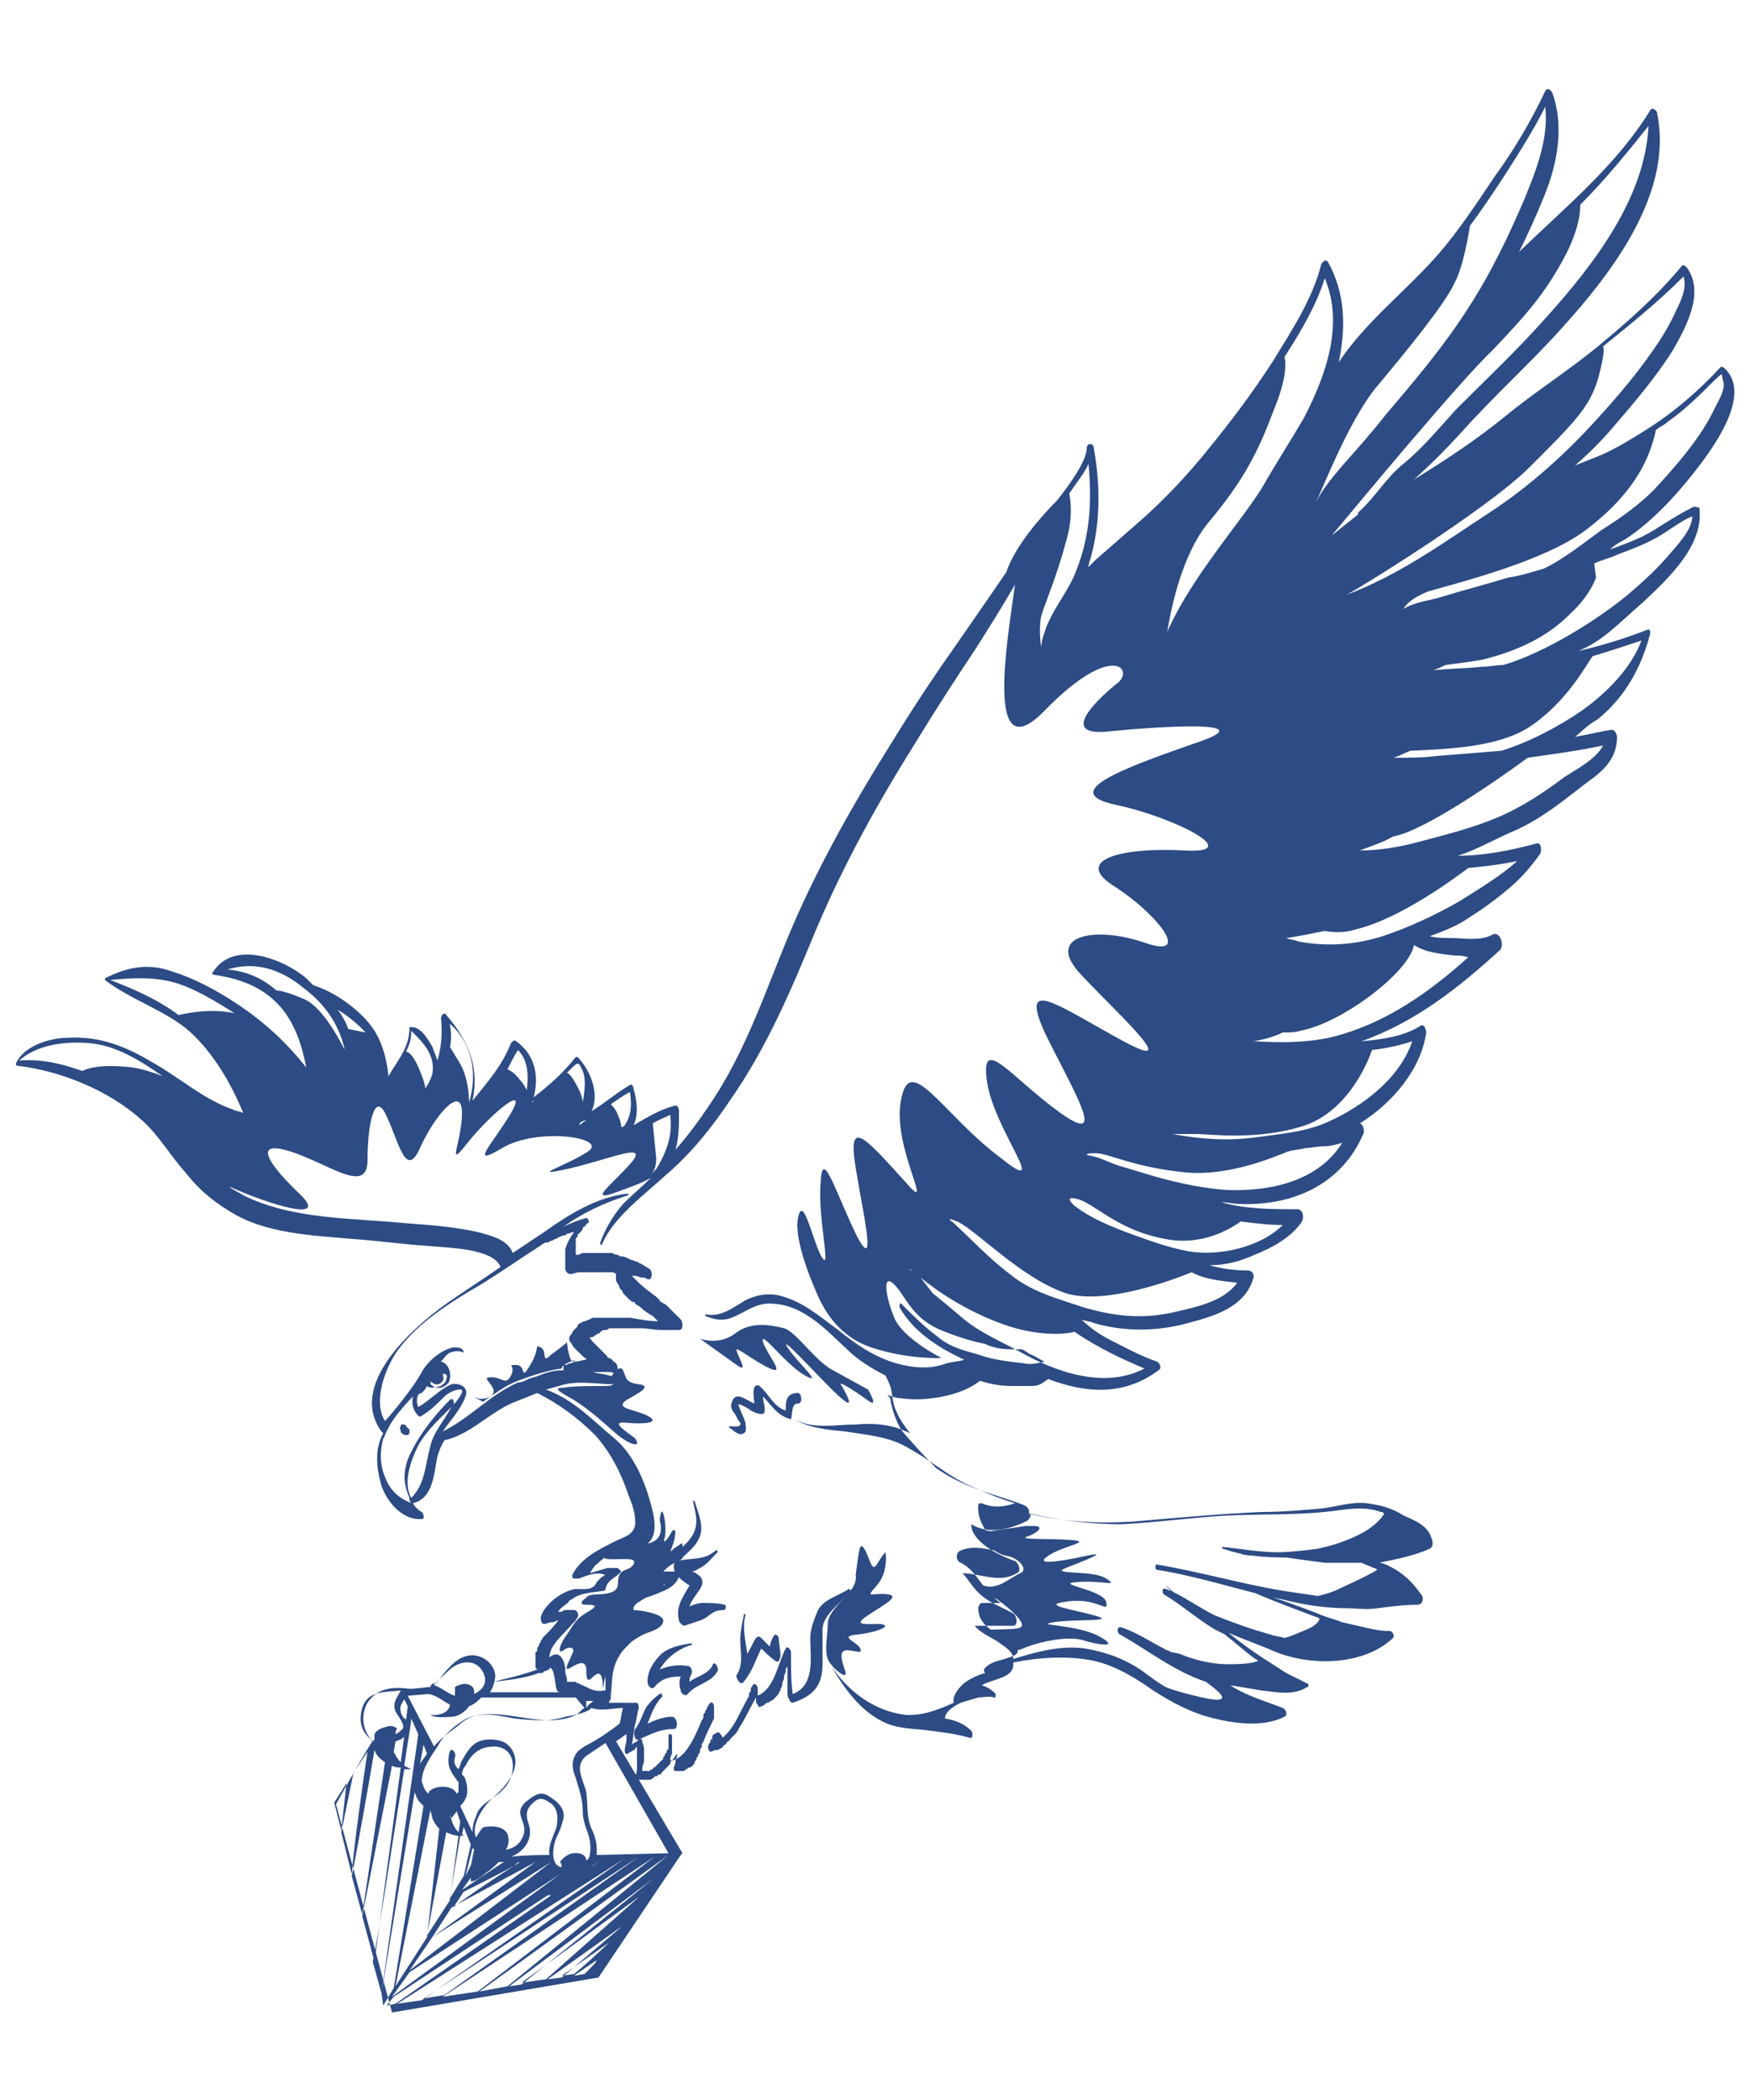 <?xml version="1.0" encoding="utf-8"?>
<!-- Generator: Adobe Illustrator 24.2.0, SVG Export Plug-In . SVG Version: 6.00 Build 0)  -->
<svg version="1.1" id="Ebene_1" xmlns="http://www.w3.org/2000/svg" xmlns:xlink="http://www.w3.org/1999/xlink" x="0px" y="0px"
	 viewBox="0 0 100 120" style="enable-background:new 0 0 100 120;" xml:space="preserve">
<style type="text/css">
	.st0{fill:#2D4B84;}
</style>
<g>
	<g>
		<path class="st0" d="M47.3,92.8c0,0.6-0.2,1.5,0,2c0.2,0.5,1.2,1.3,1,0.7c-0.2-0.6-0.4-1.2,0.1-1.2c0.5,0,1,0.3,0.7-0.2
			c-0.4-0.4-1.1-0.6-0.1-0.7c1-0.1,2.1-0.5,1.3-0.6c-0.9,0-1.6,0.1-0.7-0.5c0.9-0.6,1.9-1.1,1.1-1.2c-0.9-0.1-1.3,0.3-0.6-0.5
			c0.7-0.8,0.5-1.9,0.5-1.9c-0.5,0.5-0.6,1.3-0.9,0.5c-0.3-0.8-0.5-1.1-0.6-0.6c-0.1,0.5-0.2,1.4-0.2,1.4s0.1,0.4-0.3,0.9
			C48,91.6,47.3,92.2,47.3,92.8z"/>
		<path class="st0" d="M58.3,93c-0.4,0.2-2.5,0-1.9,0.3c0.6,0.3,1.3,0.6,1.5,0.8c0.2,0.2,0.1,0.3,0.8,0c0.8-0.3,2.2-0.6,3.1-0.4
			c0.9,0.3,2.3,0.5,1-0.2c-1.3-0.7-3.8-0.6-2.6-0.8c1.2-0.2,3.8,0,2.3-0.4c-1.5-0.4-3.1-0.6-1.4-0.8c1.7-0.2,2.3,0.8,2.1,0
			c-0.3-0.7-3.1-1-1.6-1.1c1.4-0.1,2.4,0.3,1.6-0.2c-0.7-0.5-3.3-0.2-2.3-0.6c1-0.4,2.6-1,1.2-0.7c-1.4,0.3-3.1,0.6-2.2,0
			c0.9-0.6,2.6-0.8,1.3-0.9c-1.3-0.1-3.1,0-2.5-0.2c0.6-0.2,1-0.6,0.4-0.6c-0.5,0-0.5,0-0.5,0l-2,0.3c0,0-0.8-0.2-0.7,0.1
			c0.1,0.3,0.9,1.2,1.6,1.3c0.7,0.1,1.3,0.8,0.8,1c-0.5,0.2-1.3,1-2.1,0.7c-0.8-0.3-0.1,0.4,0.8,0.8C57.8,92,58.7,92.8,58.3,93z"/>
		<path class="st0" d="M49.7,80.1c0.5,0.3-0.1-0.7-0.1-0.7s-1.1-0.6-2-1.1c-1-0.5-2.1-2.2-2.8-2.4c-0.8-0.2-1.9-0.4-2.8,0.3
			c-0.9,0.7-2,0.3-2,0.3s1.4,1,2.1,1.5c0.7,0.5,0.1-0.4,0-0.8c-0.2-0.4,1,0.6,1.9,1c0.9,0.4-0.1-0.7-0.4-1.5
			c-0.2-0.8,1.3,1.3,2.4,1.9c1.1,0.6-0.4-0.7-1-1.6c-0.6-1,2.5,2.5,3.2,3c0.6,0.5,0.2-0.3-0.1-0.8C47.7,78.7,49.3,79.8,49.7,80.1z"
			/>
		<path class="st0" d="M96.7,29c-0.8,0.4-1.4,0.8-2.2,1.3c-0.8,0.5-1.7,0.8-2.5,1.1c0.2-0.2,0.5-0.4,0.9-0.6c1.5-1,2.8-2.4,3.9-3.8
			c1.1-1.4,3.4-4.5,1.7-6c-0.1,0-0.1-0.1-0.2,0c-1.3,1.4-2.7,2.6-4.3,3.6c-0.8,0.5-1.6,1-2.5,1.4c-0.5,0.2-1,0.4-1.5,0.6
			c0.8-0.7,1.5-1.4,2.1-2.1c1.2-1.4,2.5-2.9,3.5-4.5c0.8-1.4,1.8-3.3,0.8-4.7c-0.1-0.1-0.2-0.2-0.3-0.1c-1.4,1.7-3.1,3.2-4.8,4.6
			c-1.7,1.4-3.6,2.6-5.3,4c-1.6,1.3-3.4,2.5-5.2,3.6c1-0.9,1.9-1.8,2.8-2.8c1.8-2,3.8-3.8,5.6-5.8c3-3.3,6.4-7.8,5.5-12.3
			c0-0.2-0.3-0.4-0.4-0.2c-1.9,3.1-4.8,5.5-7.4,8l-0.1,0.1c0.5-1,1-2.1,1.4-3.1c0.8-1.9,1.2-4.1,0.5-6c-0.1-0.2-0.3-0.3-0.4-0.1
			c-0.8,1.7-1.8,3.4-2.9,4.9c-1,1.5-2,3-3.1,4.3c-1.9,2.2-4.2,3.9-5.8,6.3c0.4-1.9,0.4-3.9-0.6-5.7c-0.1-0.2-0.3-0.1-0.4,0.1
			c-0.5,2-1.7,3.8-2.8,5.6c-1.1,1.7-2.3,3.3-3.6,4.9c-1.2,1.5-2.6,3-4.1,4.3c-0.8,0.7-1.6,1.4-2.4,2.1c-0.1,0.1-0.3,0.3-0.4,0.4
			c0,0,0-0.1,0-0.1c0.7-2.2,0.7-4.5,0.3-6.7c0-0.3-0.4-0.3-0.4,0c0,0.7-0.9,2-1.7,3c-0.9,0.9-2.4,2.6-2.9,4.1
			c-1.1,1.6-2.2,3.2-2.9,4.2c-1.2,1.7-2.4,3.5-3.5,5.3c-2.2,3.5-4.2,7-5.8,10.7c-1.5,3.5-2.6,7.1-4.8,10.3c-0.6,0.9-1.2,1.7-1.9,2.5
			c0.2-0.7,0.2-1.4,0.2-2.2c0-0.2-0.1-0.4-0.3-0.3c-0.8,0.2-1.6,0.7-2.3,1.1c0.3-0.6,0.2-1.4,0-2.1c0-0.1-0.1-0.3-0.2-0.2
			c-0.7,0.4-1.4,1-2.2,1.5c0.5-1-0.1-2.4-0.8-3.1c0,0-0.1,0-0.1,0c-0.7,0.9-1.5,1.6-2.4,2.3c0.3-1.2,0.1-2.4-1-3.2
			c-0.1-0.1-0.2,0-0.3,0.1c-0.5,1.3-1.4,2.3-2.2,3.3c0.4-1.9-0.2-3.4-1.5-4.9c-0.1-0.2-0.3,0-0.3,0.2c0.1,0.9,0,1.7-0.2,2.4
			c-0.1-0.3-0.2-0.5-0.3-0.8c-0.3-0.5-0.7-1.2-1.3-1.1c0,0,0,0,0,0c0,0,0,0,0,0c0,0,0,0,0,0c0,1.2-0.7,1.9-1.2,2.8
			c-0.1-0.9-0.3-1.8-0.8-2.6c-0.7-1.1-2.2-2.2-3.5-2.6c-0.1-0.1-0.3-0.3-0.4-0.4c-1.3-1.1-4.1-2.2-5.3-0.4c-0.1,0.1-0.1,0.1,0,0.2
			c0,0,0,0,0,0c0,0,0,0,0,0c3.7,0.5,4.8,2.7,5.3,5.3c-1.1-1.4-2.4-2.6-3.9-3.6c-1.2-0.8-2.5-1.5-3.8-1.9C8.4,55,7.2,55.3,6,55.9
			c0,0,0,0.1,0,0.1c0,0,0,0,0,0c1.4,1.1,3.6,1.8,4.9,3c1.3,1.2,2.3,2.9,3,4.6c-0.2-0.1-0.4-0.1-0.6-0.2c-1.7-0.6-3-1.8-4.6-2.7
			c-1.5-0.9-3-1.5-4.8-1.4c-1.1,0-2.6,0.5-3,1.5c0,0,0,0.1,0.1,0.1c2.5,0.3,5.2,1.4,7.1,3.1c1,0.9,1.6,2,2.5,3
			c0.7,0.9,1.5,1.6,2.5,2.2c2,1.3,4.8,1.4,7.1,1.6c1.4,0.1,2.8,0.3,4.3,0.4c0.9,0.1,3.7,0.1,4.1,1.2c-1,0.7-2.1,1.4-3.1,2.1
			c-2.1,1.5-5.6,4.7-3.7,7.3c0,0,0,0,0.1,0.1c-0.5,0.9-0.4,2-0.1,3c0.3,0.9,1.2,2,2.3,1.9c0.2,0,0.1-0.3,0-0.4
			c-0.2-0.1-0.4-0.3-0.5-0.5c1.2-0.3,1.2-1.8,1.4-2.7c0.1-0.3,0.2-0.6,0.4-0.9c0,0,0,0,0,0c1.4-0.3,2.5-1.5,3.8-2.1
			c0.5-0.2,1-0.4,1.5-0.6c0,0,0,0,0,0C31.9,80.2,33,81,34,82c0.9,1,1.5,2.2,1.9,3.4c0.2,0.5,0.4,1,0.4,1.6c0,0.6-0.5,0.8-1,1
			c-1,0.5-2.1,1-2.6,2c0,0.1,0,0.2,0.1,0.2c0,0,0.1,0,0.1,0c0,0,0,0,0,0c0,0,0.1,0,0.1,0c0,0,0,0,0,0c0,0,0.1,0,0.1,0c0,0,0,0,0,0
			c0.5-0.2,1-0.4,1.5-0.2c0,0,0,0,0,0c-0.1,0-0.1,0.1-0.2,0.1c0,0,0,0,0,0c0,0-0.1,0.1-0.1,0.1c0,0,0,0,0,0c0,0-0.1,0.1-0.1,0.1
			c0,0,0,0,0,0c0,0-0.1,0.1-0.1,0.1c-0.2,0.5-0.7,0.4-1.2,0.4c-0.8,0.1-1.8,0.9-2,1.6c0,0.1,0,0.4,0.2,0.4c0.1,0,0.3-0.1,0.4-0.1
			c0.1,0,0.2,0,0.3-0.1c0,0,0.1,0,0.1,0c-0.3,0.4-0.6,0.7-0.9,1c0,0,0,0,0,0c0,0.1-0.1,0.1-0.1,0.2c0,0,0,0,0,0
			c0,0.1-0.1,0.1-0.1,0.2c0,0,0,0,0,0c0,0.1-0.1,0.1-0.1,0.2c0,0,0,0,0,0.1c0,0,0,0.1-0.1,0.1c0,0,0,0,0,0.1c0,0,0,0.1,0,0.1
			c0,0,0,0.1,0,0.1c0,0,0,0.1,0,0.1c0,0,0,0.1,0,0.1c0,0.1,0,0.1,0,0.2c0,0,0,0.1,0,0.1c0,0.1,0,0.1,0.1,0.2
			c-0.8,0.3-1.7,0.5-2.5,0.7c0,0,0,0,0,0c0.9-0.1,1.8-0.2,2.6-0.5c0.1,0,0.1,0,0.2,0c0,0,0,0,0.1-0.1c0.1,0,0.2-0.1,0.3-0.1
			c0,0,0,0,0-0.1c0.3,0,0.3,0.9,0.4,1.2c0,0.1,0.1,0.2,0.2,0.2c0.1,0,0.1,0,0.2,0c0,0,0,0,0.1,0c0,0,0.1,0,0.1,0c0,0,0,0,0.1,0
			c0,0,0.1,0,0.1,0c0,0,0,0,0,0c0,0,0.1,0,0.1,0c0,0,0,0,0,0c0,0,0,0,0,0l-4.7,0c0.2-0.3,0.3-0.7,0.3-1c-0.1-0.7-0.8-1.2-1.5-1.1
			c-0.8,0.1-1.4,1-1.9,1.6c0,0,0,0-0.1,0c-0.1,0-0.2,0.1-0.2,0.2c-0.2,0-0.8,0.1-1.1,0.1l0,0l0,0c0,0-0.1,0-0.1,0c0,0,0,0,0,0
			c-0.9-0.1-1.8-0.1-2.4,0.8c-0.4,0.7-0.3,1.6,0.3,2.2c-0.1,0-2.1,3.6-2.1,3.6l3.2,11.9l11.8-2l4.7-7l0,0l0.1-0.1l-3.8-6.4
			c0.2-0.1,0.4-0.3,0.6-0.4c0,0.1,0,0.1,0,0.2c0,0,0,0,0,0.1c0,0.2-0.1,0.4-0.1,0.6c0,0.1,0,0.3,0.2,0.2c0.1-0.1,0.2-0.1,0.3-0.2
			c0.1,0,0.1-0.1,0.1-0.1c0,0,0.1-0.1,0.1-0.1c0,0,0,0.1,0,0.1c0,0.1,0,0.1,0,0.2c0,0.1,0,0.2,0,0.2c0,0.1,0,0.1,0,0.2
			c0,0.1,0,0.2,0,0.3c0,0.1,0,0.1,0,0.2c0,0.1,0,0.3-0.1,0.5c0,0.1,0,0.2,0.1,0.2c0.1,0,0.1,0,0.2,0c0,0,0,0,0.1,0c0,0,0.1,0,0.1,0
			c0,0,0,0,0.1,0c0,0,0.1,0,0.1,0c0,0,0,0,0.1,0c0.1,0,0.1,0,0.2-0.1c0,0,0,0,0,0c0,0,0.1,0,0.1-0.1c0,0,0,0,0.1,0
			c0,0,0.1,0,0.1-0.1c0,0,0,0,0.1,0c0,0,0.1,0,0.1-0.1c0,0,0,0,0.1-0.1c0,0,0.1-0.1,0.1-0.1c0,0,0.1-0.1,0.1-0.1c0,0,0,0,0.1-0.1
			c0,0,0.1-0.1,0.1-0.1c0,0,0,0,0-0.1c0,0,0.1-0.1,0.1-0.1c0,0,0,0,0,0c0.1-0.1,0.2-0.3,0.3-0.4c0,0.1,0,0.2-0.1,0.4
			c0,0.1,0,0.2-0.1,0.4c0,0.1,0,0.2,0.1,0.2c0.1,0,0.1,0,0.2,0c0,0,0,0,0,0c0.1,0,0.1,0,0.2,0c0,0,0,0,0,0c0.1,0,0.1,0,0.2-0.1
			c0,0,0,0,0,0c0.1,0,0.1-0.1,0.2-0.1c0,0,0,0,0,0c0.1,0,0.1-0.1,0.2-0.1c0,0,0,0,0,0c0-0.1,0.1-0.1,0.1-0.2c0,0,0,0,0,0
			c0-0.1,0.1-0.1,0.1-0.2c0,0,0,0,0,0c0-0.1,0.1-0.1,0.1-0.2c0,0,0,0,0,0c0-0.1,0.1-0.1,0.1-0.2c0,0,0,0,0-0.1
			c0-0.1,0.1-0.1,0.1-0.2c0,0,0,0,0-0.1c0-0.1,0.1-0.1,0.1-0.2c0.2-0.5,0.4-0.9,0.6-1.3c0,0.1,0,0.1,0,0.2c0,0,0,0,0,0.1
			c0,0.1,0,0.1,0,0.2c0,0,0,0,0,0.1c0,0.1,0,0.1,0,0.2c0,0,0,0,0,0c0,0.1,0,0.1-0.1,0.2c0,0,0,0,0,0.1c0,0.1,0,0.1-0.1,0.1
			c0,0,0,0,0,0.1c0,0.1-0.1,0.1-0.1,0.2c-0.1,0.1,0,0.4,0.1,0.4c0.1,0,0.2-0.1,0.3-0.1c0,0,0.1,0,0.1,0c0.1,0,0.1-0.1,0.2-0.1
			c0,0,0.1,0,0.1-0.1c0,0,0.1-0.1,0.1-0.1c0,0,0.1,0,0.1-0.1c0,0,0.1-0.1,0.1-0.1c0,0,0.1,0,0.1-0.1c0,0,0.1-0.1,0.1-0.1
			c0,0,0,0,0.1-0.1c0,0,0.1-0.1,0.1-0.1c0,0,0,0,0.1-0.1c0-0.1,0.1-0.1,0.1-0.2c0,0,0,0,0,0c0.4-0.6,0.7-1.3,1-1.8c0,0,0,0,0,0
			c0,0,0,0,0,0c0,0.1,0,0.1,0,0.2c0,0.1,0,0.1,0.1,0.2c0,0.1,0.1,0.2,0.2,0.1c0.1,0,0.2-0.1,0.3-0.2c0,0,0,0,0.1,0
			c0.1-0.1,0.2-0.1,0.3-0.2c0,0,0,0,0,0c0.1-0.1,0.1-0.1,0.2-0.2c0,0,0,0,0,0c0.1-0.1,0.1-0.2,0.2-0.3c0,0,0,0,0-0.1
			c0.1-0.1,0.1-0.2,0.1-0.3c0,0,0,0,0,0c0-0.1,0.1-0.2,0.1-0.3c0,0,0,0,0-0.1c0-0.1,0.1-0.2,0.1-0.3c0,0,0-0.1,0-0.1
			c0-0.1,0.1-0.1,0.1-0.2c0,0,0,0,0,0c0,0.1,0,0.3,0,0.4c0,0,0,0.1,0,0.1c0,0.1,0,0.3,0,0.4c0,0,0,0.1,0,0.1c0,0.1,0,0.2,0,0.4
			c0,0,0,0.1,0,0.1c0,0.1,0,0.3,0.1,0.4c0,0.1,0.1,0.2,0.2,0.2c1.2-0.4,1.7-1,1.7-2.2c0-0.6,0-1.2,0-1.8c-0.1-1,1-1.6,1.6-2.4
			c0,0,0-0.1-0.1-0.1c-0.6,0.4-1.5,0.6-1.8,1.3c-0.2,0.5-0.4,1-0.4,1.5c0,1.1,0.3,2.7-1,3.2c0,0,0,0,0,0c-0.1-0.7-0.1-1.4-0.1-2.1
			c0,0,0,0,0,0c0-0.1,0-0.2,0-0.3c0-0.1-0.2-0.4-0.3-0.2c0,0.1-0.1,0.1-0.1,0.2c0,0,0,0,0,0c-0.4,0.9-0.6,2.1-1.5,2.5c0,0,0,0,0,0
			c0-0.1,0-0.1,0-0.2c0,0,0,0,0,0c0-0.1,0-0.2,0-0.2c0-0.1-0.1-0.4-0.3-0.2c0,0.1-0.1,0.1-0.1,0.2c0,0,0,0,0,0.1
			c0,0.1-0.1,0.1-0.1,0.2c0,0,0,0,0,0.1c0,0.1-0.1,0.1-0.1,0.2c0,0,0,0,0,0c-0.4,0.7-0.7,1.5-1.2,2c0,0,0,0,0,0
			c-0.1,0.1-0.1,0.1-0.2,0.2c0,0,0,0,0,0C41.1,98.9,41,99,41,99c0,0,0,0,0,0c-0.1,0-0.1,0.1-0.2,0.1c0,0,0-0.1,0-0.1
			c0,0,0-0.1,0-0.1c0-0.1,0-0.1,0-0.2c0,0,0-0.1,0-0.1c0,0,0-0.1,0-0.1c0,0,0-0.1,0-0.1c0-0.1,0-0.1,0-0.2c0-0.1,0-0.2,0-0.3
			c0,0,0,0,0-0.1c0-0.1,0-0.2,0-0.3c0-0.1-0.1-0.3-0.2-0.2c0,0-0.1,0.1-0.1,0.1c0,0,0,0,0,0c0,0.1-0.1,0.1-0.1,0.2c0,0,0,0,0,0
			c0,0.1-0.1,0.1-0.1,0.2c0,0,0,0,0,0c0,0.1-0.1,0.1-0.1,0.2c0,0,0,0,0,0.1c0,0,0,0.1-0.1,0.2c-0.4,1-1,2.3-1.8,2.3
			c0-0.1,0-0.2,0.1-0.4c0,0,0,0,0,0c0,0,0-0.1,0-0.1c0,0,0,0,0-0.1c0,0,0-0.1,0-0.1c0,0,0,0,0-0.1c0,0,0-0.1,0-0.1c0,0,0,0,0-0.1
			c0,0,0-0.1,0-0.1c0,0,0,0,0-0.1c0-0.1,0-0.1,0-0.2c0-0.1-0.2-0.2-0.2,0c0,0.1,0,0.1,0,0.2c0,0,0,0,0,0c0,0,0,0.1,0,0.1
			c0,0,0,0,0,0.1c0,0,0,0.1,0,0.1c0,0,0,0,0,0.1c0,0,0,0.1,0,0.1c0,0,0,0.1-0.1,0.1c0,0,0,0.1,0,0.1c0,0,0,0.1-0.1,0.1
			c0,0,0,0,0,0.1c0,0-0.1,0.1-0.1,0.1c0,0,0,0,0,0.1c0,0-0.1,0.1-0.1,0.1c0,0,0,0,0,0c0,0-0.1,0.1-0.1,0.1c0,0,0,0,0,0
			c0,0-0.1,0.1-0.1,0.1c0,0,0,0,0,0c0,0-0.1,0.1-0.1,0.1c0,0,0,0,0,0c0,0-0.1,0.1-0.1,0.1c0,0,0,0,0,0c0,0-0.1,0-0.1,0.1
			c0,0,0,0,0,0c0,0-0.1,0-0.2,0.1c0,0,0,0,0,0c-0.1,0-0.1,0-0.2,0c0,0,0,0,0,0c-0.1,0-0.1,0-0.2,0c0,0,0,0,0,0c0-0.2,0-0.3,0.1-0.5
			c0,0,0,0,0,0c0-0.1,0-0.3,0-0.4c0,0,0,0,0,0c0-0.1,0-0.3,0-0.4c0,0,0,0,0,0c0-0.1-0.1-0.3-0.1-0.4c0-0.1-0.1-0.2-0.2-0.1
			c-0.1,0.1-0.2,0.2-0.3,0.2c0,0-0.1,0.1-0.1,0.1c0,0,0,0,0,0c0.1-0.4,0.1-0.8,0.2-1.2c0.1-0.3,0.1-0.6,0.2-0.9c0-0.1,0-0.2-0.1-0.3
			c-0.1,0-0.2,0-0.2,0c0,0,0,0-0.1,0c-0.1,0-0.1,0-0.2,0c0,0,0,0-0.1,0c-0.1,0-0.1,0-0.2,0c0,0,0,0-0.1,0c-0.1,0-0.1,0-0.2,0
			c0,0-0.1,0-0.1,0c0,0-0.1,0-0.1,0c0,0-0.1,0-0.1,0c-0.1,0-0.1,0-0.2,0c0,0,0-0.1,0.1-0.2c0,0,0,0,0,0c0-0.1,0-0.1,0-0.2
			c0.1-0.8,0-1.5,0.5-2.3c0.1-0.2,0.3-0.4,0.5-0.6c0,0,0,0,0,0c0,0,0,0,0,0c0.1-0.1,0.1-0.1,0.2-0.2c0.3-0.2,0.6-0.4,0.9-0.5
			c0.3-0.1,0.9-0.3,0.9-0.7c0-0.4-1.4-0.6-1.7-0.6c0,0,0,0,0-0.1c0-0.1,0.1-0.2,0.2-0.3c0,0,0,0,0,0c0.2-0.1,0.3-0.2,0.5-0.3
			c0.3-0.1,0.6-0.2,0.8-0.3c0.5-0.2,0.9-0.4,1.1-0.9c0-0.1,0-0.2-0.1-0.2c-0.1,0-0.1-0.1-0.2-0.1c0,0,0,0,0,0c-0.1,0-0.1,0-0.2,0
			c0,0,0,0,0,0c-0.1,0-0.1,0-0.2,0c0,0,0,0,0,0c-0.1,0-0.1,0-0.2,0c0.2-0.2,0.4-0.4,0.7-0.5c0,0,0,0,0.1,0c0,0,0.1-0.1,0.1-0.1
			c0.1-0.1,0.2-0.1,0.2-0.2c0.3-0.3,0.7-0.6,0.9-1c0.4-0.7,0-1.5-0.2-2.2c0-0.1-0.1,0-0.1,0c0.2,0.9,0.4,1.5-0.3,2.3
			c-0.1,0.1-0.2,0.2-0.3,0.3c0-0.2,0-0.3-0.2-0.1c-0.4,0.2-0.6,0.6-0.4,0.1c0.2-0.5,0.3-1.2,0-0.9c-0.2,0.4-0.6,0.9-0.4,0.3
			c0.1-0.6-0.1-1.6-0.2-1.4c-0.1,0.2-0.1,0.5-0.1,0.5s0.4,1.1-0.7,1.3c-1.1,0.2-1.8,0.3-2.1,0.5c-0.3,0.2-0.7,0.4,0.1,0.4
			c0.8,0,1.4-0.1,1.2,0.3c-0.3,0.4-0.6,0.2-0.8,0.6s0.1,0.8-0.5,1c-0.6,0.2-1.2,0-1.4,0.3c-0.3,0.2-0.4,0.4,0,0.4
			c0.4,0,0.8,0,0.1,0.4c-0.7,0.4-0.8,0.7-1.2,1.3c-0.4,0.5-0.6,1.2-0.2,0.9c0.4-0.3,0.7-0.1,0.5,0.2c-0.1,0.3-0.6,1.1-0.1,0.8
			c0.5-0.3,0.8-0.4,0.9,0c0,0.4,0,0.9,0.3,0.6c0.3-0.3,0.5-0.4,0.6,0c0.1,0.4,0,0.8,0.1,0.4c0-0.2,0.1-0.4,0.1-0.6c0,0,0,0,0,0
			c0,0.1,0,0.2,0,0.3c0,0.2,0,0.4,0,0.6c0,0,0,0,0,0c0,0,0,0,0,0c0,0,0,0-0.1,0c-0.5,0.1-0.8-0.1-1.2-0.3c-0.1,0-0.2-0.1-0.2-0.1
			c0,0,0,0,0,0c-0.1,0-0.1,0-0.2-0.1c0,0,0,0,0,0c-0.1,0-0.2,0-0.2,0c0,0,0,0,0,0c-0.1,0-0.2,0-0.3,0c0,0,0,0,0-0.1c0,0,0,0,0,0
			c0-0.2-0.1-0.3-0.1-0.5c0,0,0,0,0,0c0-0.1,0-0.1,0-0.2c0,0,0,0,0,0c-0.1-0.6-0.4-1-0.9-0.6c0-0.7,0.8-1.3,1.3-1.9c0,0,0,0,0,0
			c0,0,0.1-0.1,0.1-0.1c0,0,0,0,0,0c0,0,0.1-0.1,0.1-0.1c0,0,0,0,0,0c0-0.1,0.1-0.1,0.1-0.2c0.1-0.1,0-0.4-0.2-0.4
			c-0.1,0-0.2,0-0.3,0c0,0,0,0-0.1,0c-0.1,0-0.2,0-0.3,0.1c0,0-0.1,0-0.1,0c0,0,0,0-0.1,0c0.1-0.2,0.3-0.3,0.4-0.4c0,0,0,0,0,0
			c0.1-0.1,0.2-0.1,0.2-0.2c0,0,0,0,0,0c0.1-0.1,0.2-0.1,0.3-0.2c0.5-0.3,1.1-0.3,1.7-0.4c0,0,0.1,0,0.1-0.1
			c0.1-0.5,0.5-0.6,0.8-0.9c0.1,0,0.1-0.2,0-0.2c0,0-0.1-0.1-0.1-0.1c0,0,0,0,0,0c0,0-0.1,0-0.1,0c0,0,0,0,0,0c0,0-0.1,0-0.1,0
			c0,0,0,0,0,0c0,0-0.1,0-0.1,0c0,0,0,0,0,0c0,0-0.1,0-0.1,0c0,0,0,0,0,0c0,0-0.1,0-0.1,0c0,0,0,0,0,0c0,0-0.1,0-0.1,0c0,0,0,0,0,0
			c-0.3,0.1-0.7,0.2-1,0.3c0,0,0,0,0,0c0.1-0.1,0.1-0.2,0.2-0.3c0,0,0,0,0,0c0.1-0.1,0.1-0.2,0.2-0.2c0,0,0,0,0,0
			c0.1-0.1,0.1-0.1,0.2-0.2c0,0,0,0,0,0c0.1-0.1,0.2-0.1,0.2-0.2c0,0,0,0,0,0c0.1,0,0.2-0.1,0.2-0.1c0,0,0,0,0.1,0
			c0.1,0,0.2-0.1,0.2-0.1c0,0,0.1,0,0.1,0c0.1,0,0.1-0.1,0.2-0.1c0.1,0,0.2-0.1,0.3-0.1c0.5-0.1,1-0.1,1.4-0.4
			c0.8-0.6,0.2-2.2,0-2.9c-0.4-1.2-1-2.4-2-3.2c-1.2-1-2.2-2.1-3.8-2.7c0.4-0.1,0.7-0.2,1.1-0.3c0.9-0.2,1.9,0,2.8,0
			c0.2,0,0.2-0.4,0-0.4c-0.1,0-0.2-0.1-0.3-0.1c-0.3-0.1-0.6-0.1-0.9-0.2c0.1,0,0.2,0,0.3,0c0,0,0,0,0,0c0.1,0,0.2,0,0.3,0
			c0,0,0,0,0,0c0.1,0,0.2,0,0.2,0c0,0,0,0,0.1,0c0.1,0,0.2,0,0.3,0.1c0.3,0.1,0.2-0.5,0.1-0.6c-0.1-0.1-0.2-0.1-0.2-0.2
			c-0.1,0-0.1-0.1-0.2-0.1c0,0-0.1,0-0.1-0.1c0,0-0.1-0.1-0.1-0.1c0,0-0.1-0.1-0.1-0.1c0,0-0.1-0.1-0.1-0.1c0,0-0.1-0.1-0.1-0.1
			c0,0-0.1-0.1-0.1-0.1c0,0-0.1-0.1-0.1-0.1c0,0-0.1-0.1-0.1-0.1c0,0-0.1-0.1-0.1-0.1c0,0-0.1-0.1-0.1-0.1c0,0,0-0.1-0.1-0.1
			c0,0,0,0,0,0c0-0.1,0.1-0.1,0.2-0.1c0,0,0.1-0.1,0.1-0.1c0.1,0,0.1-0.1,0.2-0.1c0,0,0.1,0,0.1-0.1c0.1,0,0.1-0.1,0.2-0.1
			c0,0,0.1,0,0.1,0c0.1,0,0.1,0,0.2-0.1c0,0,0.1,0,0.1,0c0.1,0,0.1,0,0.2,0c0,0,0.1,0,0.1,0c0.1,0,0.2,0,0.2,0c0,0,0.1,0,0.1,0
			c0.1,0,0.2,0,0.2,0c0,0,0.1,0,0.1,0c0.1,0,0.2,0,0.3,0c0,0,0.1,0,0.1,0c0.1,0,0.2,0,0.3,0c0,0,0.1,0,0.1,0c0.4,0,0.8,0.1,1.2,0.1
			c0,0,0.1,0,0.1,0c0.1,0,0.2,0,0.2,0c0,0,0.1,0,0.1,0c0.1,0,0.2,0,0.2,0c0,0,0.1,0,0.1,0c0.1,0,0.2,0,0.3,0c0.3,0,0.2-0.5,0.1-0.6
			c-0.1-0.1-0.2-0.2-0.3-0.3c0,0,0,0-0.1-0.1c-0.1-0.1-0.2-0.2-0.3-0.3c0,0,0,0-0.1-0.1c-0.1-0.1-0.2-0.1-0.3-0.2c0,0-0.1,0-0.1-0.1
			c-0.1-0.1-0.1-0.1-0.2-0.2c-0.4-0.3-0.7-0.5-1.1-0.9c0,0,0,0,0,0c-0.1-0.1-0.2-0.2-0.3-0.3c0,0,0,0,0,0c0,0,0,0,0,0
			c0.2,0,0.3,0,0.5,0.1c0.1,0,0.3,0,0.4,0.1c0.3,0.1,0.3-0.5,0.1-0.6c-0.2-0.1-0.3-0.2-0.5-0.3c-0.1,0-0.1-0.1-0.2-0.1
			c-0.1,0-0.2-0.1-0.3-0.1c-0.1,0-0.2-0.1-0.2-0.1c-0.1,0-0.2-0.1-0.3-0.1c-0.1,0-0.2,0-0.3-0.1c-0.1,0-0.2,0-0.3-0.1
			c-0.1,0-0.2,0-0.3,0c-0.1,0-0.2,0-0.3,0c-0.1,0-0.2,0-0.3,0c-0.1,0-0.2,0-0.2,0c-0.1,0-0.2,0-0.3,0c-0.1,0-0.2,0-0.2,0
			c-0.1,0-0.2,0-0.3,0.1c-0.1,0-0.1,0-0.2,0v0c0,0,0-0.1,0-0.1c0-0.1,0-0.1,0-0.2c0,0,0-0.1,0-0.1c0-0.1,0-0.1,0-0.2
			c0,0,0-0.1,0-0.1c0-0.1,0-0.1,0-0.1c0,0,0-0.1,0-0.1c0,0,0-0.1,0.1-0.1c0,0,0-0.1,0-0.1c0,0,0-0.1,0.1-0.1c0,0,0-0.1,0.1-0.1
			c0-0.1,0.1-0.1,0.1-0.2c0,0,0-0.1,0.1-0.1c0.1-0.1,0.1-0.2,0.2-0.2c0.1-0.1,0-0.3-0.1-0.3c-0.4,0.1-0.9,0.3-1.3,0.5
			c1.1-0.8,2.4-1.4,3.7-1.8c0,0,0-0.1,0-0.1c-1.8,0.2-3.4,1.2-4.8,2.2c-0.6,0.4-1.2,0.8-1.8,1.2c0,0,0,0,0,0c-0.3-0.8-1.3-1-2-1.2
			c-1.4-0.3-2.7-0.4-4.1-0.5c-3-0.3-6.5-0.2-9.3-1.6c-0.3-0.2-0.6-0.3-0.8-0.5c2.2,1,5.7,2.1,4.1,0.5c-1.9-1.8-2.8-3.2-0.6-2.5
			c2.2,0.7,4.4,2.5,4.4,0.5c0-2,0.4-4.1,1.1-2.5c0.7,1.5,1.1,3.6,1.9,1.8c0.8-1.8,2.4-3.7,2.4-2c0,1.7-1,3.4,0.4,1.6
			c1.4-1.7,3.4-3.3,2.4-1.6c-1,1.7-2.5,3.2-0.5,2c2-1.2,6.1-0.6,4.9,0.2c-1.2,0.8-3.5,1.5-1.2,1c2.3-0.5,4.7-1.6,3.7-0.4
			c-1,1.2-2.7,2.4-0.8,1.7c0.8-0.3,1.4-0.5,1.9-0.8c-0.5,0.5-1.1,1-1.6,1.5c-0.6,0.7-1,1.4-1.3,2.2c0,0.1,0,0.2,0.1,0.1
			c0.7-1.6,2.4-2.8,3.7-4c1.4-1.2,2.6-2.7,3.6-4.2c2.1-3,3.5-6.3,4.9-9.7c1.6-3.8,3.6-7.4,5.8-10.9c1.1-1.8,2.2-3.5,3.4-5.3
			c0.5-0.8,1.4-2.2,2.2-3.6c-0.4,3-1.8,10.8,1.7,7.2c3.8-3.9,5.1-2.4,4.2-1.6c-0.9,0.7-3.6,3.1-0.6,2.8c3-0.3,9.2-0.7,4.9,0.7
			c-4.3,1.5-7.7,2.8-4.4,3.5c3.3,0.7,7.4,2.8,3.9,2.6c-3.5-0.2-6.4,0.5-4.1,2c2.4,1.5,4.6,4.2,1.9,3.3c-2.8-1-5.7-0.5-3.9,1.6
			c1.8,2,6.3,6,2.6,4c-3.7-2-6-3.8-4.5-0.5c1.6,3.3,3.7,6.6,0.9,4.6c-2.8-2-4.6-4.6-4.2-1.8c0.4,2.8,3.8,6.8,0.7,4.3
			c-3.2-2.4-5.1-6-5.6-3.3c-0.6,2.7,2.1,6.9,0.2,4.7c-2-2.2-3.1-3.5-2.9-1.5c0.2,2,1.5,7.1,0.2,4.7c-1.2-2.4-2-5.2-2.1-3.2
			c-0.2,2,0.6,5.1,0.1,4.4c-0.5-0.7-1.1-3.8-1.4-2.3c-0.3,1.5,1.3,4.8,1.3,4.8c0.1,0.1,0.8,1.9,2.9,2.6c2.1,0.7,4,0.6,4,0.6
			s-2.2-1.1-2.7-2.3c-0.5-1.2-0.7-2.6,0-1.9c0.7,0.7,1,2,2.9,2.7c1,0.4,1.8,0.6,2.3,0.7c0.4,0.2,0.9,0.3,1.4,0.3c0.3,0,0.5,0,0.7,0
			c0.2,0.1,0.3,0.2,0.5,0.3c0.3,0.1,0.5,0.3,0.8,0.4c-0.4,0.1-0.8,0.2-1.2,0.1c-0.9-0.1-1.8-0.2-2.6-0.5c-0.7-0.2-1.6-0.4-2.3-1
			c-0.8-0.6-1.4-1.2-2.1-1.9c-0.1-0.1-0.1,0.1-0.1,0.2c0.8,1.4,2.2,2.3,3.7,3c-0.3,0.1-0.6,0.1-1,0.2c-0.8,0.3-1.6,0.3-2.5,0.1
			c-1.4-0.3-2.6-1.1-3.7-2c-1.1-0.8-2.1-1.7-3.5-2c-0.6-0.1-1.2,0-1.8,0.3c-0.7,0.4-1.4,1-2.3,0.8c0,0,0,0.1,0,0.1
			c0.5,0.2,1,0.3,1.5,0.1c0.8-0.3,1.4-0.9,2.4-0.8c1.8,0.1,3.1,1.6,4.2,2.6c0.6,0.6,1.4,1.1,2.2,1.5c0.1,0.2,0.2,0.4,0.3,0.7
			c0.1,0.4,0.1,0.9,0.3,1.3c0.2,0.5,0.5,0.9,0.8,1.3c0,0,0,0,0,0c-1-0.5-2-0.6-3.1-0.5c-1.2,0-2.4,0.3-3.5-0.3c0,0,0,0,0,0
			c0.8,0.5,1.9,0.6,2.9,0.7c1.3,0.2,2.6,0.3,3.7,1c1.1,0.6,2,1.4,3.2,2c0.9,0.4,1.8,0.8,2.8,1.1c-0.6,0.2-1.2,0.3-1.9,0
			c-0.1,0-0.2,0-0.2,0.1c-0.1,1.1,0.8,2.1,1.8,2.7c-0.9,0-1.9-0.5-2.8-0.1c-0.3,0.1-0.3,0.6,0,0.7c0.8,0.4,1.1,1.2,1.7,1.8
			c0.2,0.2,0.4,0.4,0.6,0.5c-0.4,0-0.7,0-1.1,0c-0.1,0-0.2,0.2-0.2,0.3c0,0.9,0.8,1.3,1.5,1.7c0.4,0.3,1.3,0.8,0.3,1.1
			c-0.5,0.2-1,0.2-1.4,0.6c-0.1,0.1-0.1,0.2,0,0.3c-0.4,0.1-0.8,0.3-1.1,0.5c-0.4,0.3-0.8,0.8-0.7,1.2C53,98,52.3,98,51.8,98
			c-1.8-0.2-3.3-1.3-4.3-2.8c0,0,0,0,0,0c0.8,1.4,1.9,2.9,3.5,3.4c0.7,0.2,1.5,0.2,2.2,0.3c0.8,0.1,1.5,0.2,2.2,0.4
			c0.2,0.1,0.2-0.3,0.1-0.4c-0.4-0.4-0.9-0.6-1.5-0.7c0-0.4,0.5-0.7,0.9-0.9c0.3-0.1,0.7-0.2,1-0.3c0.2,0,0.7-0.1,0.9,0
			c0.1,0.1,0.1-0.2,0.1-0.2c-0.3-0.3-0.5-0.4-0.8-0.5c0.7-0.4,1.9-0.4,1.8-1.3c1.5-0.3,3.1-0.4,4.6-0.1c1.3,0.3,2.4,1,3.4,1.7
			c1.1,0.7,2.2,1.3,3.5,1.6c1.2,0.3,2.8,0.5,4-0.1c0.2-0.1,0.1-0.4-0.1-0.5c-1-0.4-2.1-0.7-3-1.3l0,0c0.6,0.1,1.2,0.2,1.8,0.3
			c0.9,0.1,1.8,0.3,2.6-0.2c0.1,0,0.1-0.2,0-0.2c-0.4-0.2-0.8-0.4-1.2-0.6l-1.4-0.9c0,0,0,0,0,0c-0.6-0.4-1.3-0.9-1.9-1.4
			c0.9,0.4,1.8,0.7,2.7,1.1c2,0.8,5,0.8,6.7-0.8c0.1-0.1,0-0.4-0.2-0.4c-0.5,0-1-0.1-1.4-0.2l-1.3-0.3c-0.5-0.2-1-0.3-1.4-0.5
			c-1.3-0.5-2.7-1-4.1-1.4c0,0,0,0,0,0c1.3,0.6,2.7,1.1,4,1.6c0.1,0,0.2,0.1,0.2,0.1c0,0.1-0.2,0.4-0.7,0.6
			c-0.5,0.2-0.9,0.4-1.3,0.5c-0.3-0.1-0.6-0.1-0.8-0.2c-1.1-0.3-2.2-0.7-3.2-1.1c-0.8-0.4-1.5-0.9-2.3-1.3c-0.2-0.1-0.3-0.3-0.5-0.4
			c0,0,0,0,0,0c0.1,0.1,0.2,0.2,0.3,0.3c-0.1,0-0.2-0.1-0.3-0.1c-0.2-0.1-0.2,0.2-0.1,0.3c1,0.6,1.9,1.4,2.9,2
			c0.2,0.1,0.4,0.2,0.6,0.3c0.2,0.2,0.4,0.3,0.6,0.5c0.4,0.3,0.8,0.7,1.3,1c-0.2,0.1-0.6,0.2-1.7,0.2c-1.5,0-2.8-0.6-2.8-0.6
			l-0.5-0.1c-0.1-0.1-0.3-0.1-0.4-0.2c-0.8-0.4-1.5-0.9-2.4-1.2c-0.3-0.1-0.3,0.3-0.1,0.4c1.6,0.9,3.1,2.1,4.9,2.7
			c0.4,0.3,2,1.4-0.2,0.9c-0.9-0.2-1.6-0.4-2.1-0.6c-0.5-0.3-0.9-0.6-1.3-0.9c-1-0.7-2.1-1.1-3.3-1.3c-1.4-0.2-2.8,0.2-4.1,0.6
			c0,0,0-0.1,0-0.1c-0.1-0.4-0.5-0.6-0.9-0.9c-0.3-0.2-1-0.5-1.3-0.9c0.7,0,1.4,0,2.2,0c0.3,0,0.2-0.6,0-0.7c-0.7-0.4-1.4-0.6-2-1.2
			c-0.4-0.4-0.6-0.8-0.9-1.1c1,0,2.1,0.6,3.1,0c0.3-0.1,0.1-0.6-0.1-0.7c-0.9-0.3-2.5-1.1-2.5-2.1c1,0.6,2.2,0.3,3.2-0.2
			c0.1-0.1,0.2-0.2,0.2-0.4c1.7,0.4,3.5,0.6,5.2,0.6c2-0.1,4.1-0.4,6.1-0.5c2.1-0.1,4.2,0,6.3-0.3c0.8-0.1,1.6-0.2,2.4,0.1
			c0.1,0,0.1,0,0.2,0.1c-0.2,0.3-0.7,1-2.4,1.6c-0.5,0.2-1,0.3-1.4,0.4c-0.8,0.1-1.6,0.2-2.3,0.2c-1,0-2.1-0.2-3.1-0.3
			c-0.1,0-0.1,0.1,0,0.1c1.1,0.4,2.3,0.5,3.6,0.5c0.7,0.1,1.4,0.2,2.2,0.3c0.7,0,1.4,0,2.1,0c0.2,0.1,0.5,0.2,0.7,0.3
			c0.1,0,0.2,0.1,0.2,0.1c-0.3,0.2-0.9,0.5-2.2,1.1c-0.4,0.2-0.8,0.3-1.2,0.4c-0.7-0.1-1.3-0.2-2-0.3c-2.4-0.4-4.8-1.1-7.2-1.5
			c-0.1,0-0.1,0.3,0,0.3c2.5,0.4,4.8,1.2,7.2,1.7c1.2,0.3,2.4,0.5,3.7,0.5c0.5,0,1.1,0.1,1.7,0c0.8-0.1,1.5-0.2,2.3-0.2
			c0.3,0,0.4-0.4,0.2-0.6c-0.5-0.7-1-1.2-1.8-1.6c-0.2-0.1-0.4-0.2-0.6-0.2c1-0.2,2-0.4,2.9-0.8c0.2-0.1,0.2-0.4,0.1-0.6
			c-0.2-0.7-0.9-1-1.6-1.3c-0.6-0.4-1.3-0.6-2.1-0.7c-0.9-0.1-1.7,0.2-2.6,0.3c-1.1,0.1-2.3,0.2-3.4,0.2c-2.3,0.1-4.5,0.3-6.8,0.5
			c-2.2,0.2-4.4,0.1-6.5-0.4c0,0,0,0,0,0c0,0,0,0,0-0.1c0-0.2-0.1-0.3-0.3-0.4c-1.3-0.5-2.7-0.8-4-1.5c-0.4-0.2-0.7-0.4-1-0.6
			c-0.6-0.6-1.7-1.8-2-2.2c-0.3-0.5-0.5-1.1-0.6-1.6c0-0.2-0.1-0.3-0.2-0.4c0.3,0.1,0.5,0.2,0.8,0.2c1.3,0.2,3.4-0.1,4.5-1
			c0.6,0.2,1.2,0.3,1.8,0.3c0.4,0,0.8,0,1.2,0c0.4,0,0.6-0.2,0.9-0.4c2.1,0.8,4.3,1,6.3-0.5c0.2-0.1,0.1-0.4-0.1-0.5
			c-0.9-0.3-1.8-0.8-2.6-1.2c-0.6-0.3-1.2-0.7-1.7-1.2c0.2,0.1,0.5,0.1,0.7,0.2c1.7,0.5,3.6,0.5,5.4,0c1.5-0.4,3.2-0.9,3.7-2.5
			c0.1-0.2,0-0.5-0.3-0.5c-0.7,0-1.5-0.1-2.2-0.3c0.9,0,1.7-0.2,2.6-0.6c1-0.4,2.1-1,2.7-1.9c0.1-0.2,0.1-0.6-0.2-0.7
			c-1.5,0-3,0-4.4-0.4c0.4,0,0.7,0.1,1.1,0.1c3.1,0.1,5.8-1.2,7-4c0.1-0.1,0-0.6-0.2-0.6c1.9-1.2,3.5-3.1,3.8-5.2
			c0-0.1-0.1-0.5-0.3-0.4c-0.9,0.6-2.2,0.8-3.4,0.9c3.1-1.1,5.6-3.1,7.9-5.2c0.3-0.3,0-1.1-0.4-0.9c-0.7,0.4-1.7,0.2-2.4,0.2
			c-0.4,0-0.8,0-1.2-0.1c0.8-0.3,1.6-0.6,2.3-1.1c0.8-0.5,1.6-1.1,2.3-1.7c0.7-0.6,1.2-1.2,1.7-1.9c0.1-0.1,0.1-0.7-0.2-0.6
			c-1.5,0.4-3,0.7-4.5,0.7c1-0.3,2-0.9,3.4-1.5c1.5-0.7,2.7-1.7,4-2.7c1-0.7,1.7-1.4,1.7-2.6c0-0.1-0.1-0.4-0.3-0.4
			c-0.7,0.1-1.4,0.3-2.1,0.4c0.3-0.2,0.6-0.6,1.3-1c1.6-1.3,2.5-3,3-4.9c0-0.1,0-0.3-0.2-0.2c-1.3,0.5-2.6,0.9-3.9,1.2
			c1.4-0.6,2.1-1.4,3.7-2.8c1.5-1.4,3.5-3.3,3.2-5.4C96.9,29,96.8,28.9,96.7,29z M10.2,58c-1.2-0.9-2.6-1.5-3.9-2
			c1.1-0.1,2.3-0.2,3.5,0.1c1.2,0.3,2.5,1.1,3.6,1.8C12,57.6,10.7,57.9,10.2,58z M7.6,61c-1.7-0.2-2.5,0-2.9,0.2
			c-1.1-0.4-2.3-0.7-3.6-0.6c1-0.9,2.6-1.1,3.9-1c1.6,0.1,3,1,4.3,1.9C8.8,61.3,8.2,61.1,7.6,61z M38,90.5
			C38,90.5,38.1,90.5,38,90.5c0,0.1-0.1,0.1-0.1,0.1C38,90.5,38,90.5,38,90.5z M32.9,97l0.5,0.6c-0.2,0.1-0.3,0.3-0.5,0.4
			c-1.7,0.8-3.8-0.3-5.6,0c-0.4,0.1-0.8,0.3-1.1,0.6c0,0,0,0,0,0c-0.4,0.3-1,0.7-1.4,1.2l-1.5-2.9l1.2-0.1c0.5,0.1,0.8,0.4,1.2,0.6
			c0,0,0,0.1,0,0.1c-0.2,0.6-1.1,0.5-1.1,0.5s0.2,0.2,1.2,0.1c0.4,0,0.8-0.3,1-0.6c0.3-0.1,0.5-0.3,0.7-0.5L32.9,97z M26.6,101.7
			c0-0.1-0.1-0.2-0.2-0.3c0-0.2,0.1-0.4,0.2-0.5c0.4-0.8,0.9-1.1,1.7-1.1c1.3,0.1,1.2,1.7,0.5,2.4c-0.5,0.6-1.4,0.8-1.6,1.6
			c-0.1,0.2-0.2,0.5-0.2,0.9l-0.7-1.5c0.2-0.2,0.4-0.5,0.4-0.8C26.7,102.2,26.7,102,26.6,101.7z M30.2,104.2
			c-0.2-0.6-0.1-0.9,0.4-1.3c0.3-0.2,0.5-0.1,0.8,0.1c0.5,0.3,0.5,0.9,0.4,1.4c-0.2,0.6-0.5,1.1-0.4,1.6c-0.4,0-1.4,0-2.2,0.1
			C30,105.8,30.5,105,30.2,104.2z M34,112.2l-0.6,0.6l-0.6,0.1c0.3-0.2,1-0.7,1.3-0.9L34,112.2z M34.8,111c-0.4,0.4-1.6,1.5-2,1.8
			l-0.7,0.1L34.8,111L34.8,111z M32.1,113l-0.8,0.1l4.2-3l-0.1,0.1L32.1,113z M31.2,113.1l-1.4,0.2l6.7-4.9l-0.1,0.1L31.2,113.1z
			 M29.8,113.4l-0.7,0.1l8.3-6.2l0,0L29.8,113.4z M26.6,107.2l0.4-1.6l0.1,0.1c-0.1,0.3-0.1,0.6-0.2,0.9L26.6,107.2z M30.6,106.4
			l-5.9,4.3l1.1-1.7L30.6,106.4L30.6,106.4z M24.4,110.6l1.1-5.9c0.2,0.1,0.5,0.2,0.7,0.2l-0.5,3.7L24.4,110.6z M24.7,110.7l6.8-4.3
			l-8.1,6.2L24.7,110.7z M29.7,106.4L29.7,106.4c0,0-0.1,0.1-0.3,0.2c-0.8,0.5-2.9,1.9-3.5,2.4l0.6-0.9c0.6-0.3,2.2-1.1,2.9-1.5
			C29.5,106.5,29.6,106.4,29.7,106.4z M25.7,108.5l0.6-3.6c0.1,0,0.2,0,0.2,0s-0.1-0.1-0.1-0.1l0.1-0.4l0.4,1l-0.4,1.8L25.7,108.5z
			 M26.1,103.5l0.2,0.6l-0.1,0.6c-0.2-0.2-0.3-0.4-0.4-0.7c-0.2-0.6,0-0.1,0-0.1L26.1,103.5L26.1,103.5z M24.6,103.4
			c0,0.2,0.1,0.3,0.1,0.5c0.1,0.2,0.2,0.4,0.4,0.6l-0.7,6.2l-1.8,2.8L24.6,103.4C24.6,103.3,24.6,103.4,24.6,103.4z M23.4,112.7
			l8.6-5.6c0,0,0,0,0,0l-9.6,7L23.4,112.7z M34.3,106.3L34.3,106.3l-0.5,0.4c0,0,0,0,0.1-0.1L34.3,106.3z M35.7,106.2L35.7,106.2
			l-11.6,8.1l-1.4,0.2L35.7,106.2z M36.5,106.1L36.5,106.1l-11.1,7.9l-1.2,0.2L36.5,106.1z M37.4,106.1L37.4,106.1l-10.1,7.7l-2,0.3
			L37.4,106.1z M38.2,106L38.2,106l-9.2,7.5l-1.6,0.3L38.2,106z M28.5,106.4l0.3,0c-0.5,0.3-1.8,1.2-2.4,1.6l0.5-0.7
			c0,0.1,0,0.2,0,0.2s0.2,0.1,0.9-0.5C28.1,106.8,28.3,106.6,28.5,106.4z M22.6,99.5c0.1,0,0.2-0.1,0.3-0.1c0.1-0.1,0.2-0.1,0.2-0.2
			l-0.2,1.5c-0.2-0.2-0.3-0.4-0.4-0.6L22.6,99.5z M23.2,98.3c0,0,0-0.1-0.1-0.1c-0.1-0.1-0.2-0.3-0.2-0.4c-0.1-0.3,0.1-0.5,0.2-0.7
			l0.2,0.4L23.2,98.3z M21,100.1c-0.2,1.3-0.8,5.5-0.9,7l-0.6-2.4l0.7-3.4L21,100.1z M21.4,100c0.1,0.3,0.3,0.5,0.6,0.7c0,0,0,0,0,0
			l-1.3,8.7l-0.6-2.2C20.4,105.8,21.2,101.2,21.4,100z M22.4,100.9c0.2,0.1,0.3,0.1,0.5,0.1l-1.5,11.1l-0.7-2.6L22.4,100.9z
			 M23.1,101.1c0.3,0,0.4,0,0.4,0s-0.2-0.1-0.4-0.2c0.2-1.4,0.4-2.4,0.4-2.7l0.4,0.9l-2.1,14.8l-0.5-1.8
			C21.6,110.8,22.5,104.8,23.1,101.1z M24.2,99.7l0.2,0.5c-0.1,0.2-0.3,0.4-0.4,0.6L24.2,99.7z M25.7,95.4c0.7-0.6,1.7-0.6,2,0.4
			c0.1,0.5-0.2,0.8-0.6,1c0-0.1,0-0.3-0.1-0.4c-0.4-0.4-1,0-1,0s0,0.2,0,0.5c-0.4-0.1-0.8-0.5-1.2-0.6C25,96,25.4,95.7,25.7,95.4z
			 M20.7,97.6c0.3-1,1.3-0.9,2.2-1c-0.2,0.4-0.5,0.7-0.3,1.2c0.1,0.2,0.6,0.8,0.4,1c-0.1,0.1-0.2,0.2-0.4,0.3c0-0.3,0.1-0.3,0.1-0.3
			s-0.2-0.3-0.7-0.1c-0.5,0.1-0.6,0.4-0.6,0.4s0,0.1,0,0.3l-0.1,0.1c0,0-0.1,0-0.1-0.1C20.6,98.9,20.5,98.3,20.7,97.6z M19.8,101.9
			l-0.3,2.7l-0.4-1.6L19.8,101.9z M21.8,113.9l1.9-11.5c0,0.1,0.1,0.2,0.1,0.3c0.1,0.2,0.2,0.3,0.4,0.5l-1.7,10.4l-0.6,1L21.8,113.9
			z M22.5,114.1l8.8-5.8c0.1,0,0.1,0,0.2,0l-8.9,6.2l-0.5,0.1L22.5,114.1z M33.5,112.8l0.2-0.2l-0.1,0.1L33.5,112.8z M38.2,105.9
			l-4.1,0.1c0-0.1,0-0.2,0-0.3c0-0.4-0.1-0.8-0.3-1.2c-0.3-0.7-0.2-1.4-0.3-2.1c-0.2-0.8-0.8-1.6,0.2-2.2c0.3-0.2,0.6-0.4,0.9-0.6
			L38.2,105.9z M35.6,97.6C35.6,97.6,35.6,97.6,35.6,97.6C35.6,97.6,35.6,97.6,35.6,97.6c-0.1,0.3-0.1,0.6-0.2,0.9
			c-0.4,0.3-0.8,0.6-1.3,0.9c-0.3,0.2-0.8,0.4-1.1,0.7c-0.4,0.5-0.3,1-0.1,1.5c0.2,0.7,0.4,1.2,0.4,1.9c0,0.4,0.1,0.7,0.2,1
			c0.2,0.5,0.3,1,0.2,1.5c0,0.1-0.1,0.3-0.2,0.3c0-0.2-0.2-0.4-0.5-0.4c-0.6-0.1-1,0.5-1,0.5s0.1,0.1,0.1,0.3
			c-0.7-0.1-0.5-1.3-0.3-1.7c0.2-0.4,0.3-0.7,0.4-1.1c0.1-0.6-0.4-1-0.9-1.3c-0.5-0.3-0.9,0.1-1.3,0.4c-0.7,0.7,0.2,1.1-0.1,1.9
			c-0.2,0.5-0.5,0.7-1,0.8c0.2-0.3,0.2-0.6,0.1-0.9c-0.3-0.6-1.3-0.4-1.3-0.4s-0.1-0.1-0.5,0.6c-0.3-0.7,0.4-1.8,1-2.3
			c0.8-0.7,1.7-1.8,1-2.8c-0.3-0.4-0.7-0.5-1.2-0.5c-0.9,0-1.2,0.5-1.6,1.2c-0.1,0.2-0.1,0.3-0.2,0.5c-0.2-0.2-0.3-0.4-0.2-0.7
			c0.1-0.2-0.2-0.6-0.3-0.3c-0.2,0.7,0,1.1,0.4,1.6c0,0,0,0.1,0.1,0.1c0,0.2,0,0.4,0,0.6c0,0-0.1,0.1-0.1,0.1
			c-0.1-0.2-0.3-0.4-0.8-0.4c-0.6,0-0.8,0.3-0.8,0.3s0,0,0,0.1c-0.2-0.1-0.3-0.4-0.4-0.7c0-0.7,0.5-1.4,0.9-2
			c0.1-0.2,0.3-0.5,0.5-0.7c0.2-0.2,0.4-0.4,0.7-0.6c1-0.8,2.1-0.5,3.2-0.3c1,0.1,2,0.2,2.9-0.1c0.5-0.1,1.2-0.2,1.5-0.5
			C34.4,97.8,35,97.6,35.6,97.6z M33.9,97.2c-0.1,0.1-0.3,0.2-0.4,0.4l0-0.4C33.6,97.2,33.7,97.2,33.9,97.2z M24.6,82.6
			c-0.3,1.1-0.3,2.2-1.1,3c-0.5-0.9,0-2.2,0.4-3c0.5-0.9,1.3-1.6,2-2.3c0.1-0.1,0-0.5-0.2-0.3c-1,1-1.9,2.2-2.4,3.4
			c-0.3,0.9-0.2,1.5,0.1,2.2c0,0,0,0,0,0c0,0,0,0.1,0,0.1c0,0,0,0,0,0c0,0.1,0.1,0.2,0.1,0.2c-0.7-0.3-1.2-0.7-1.5-1.5
			c-0.3-0.7-0.3-1.5-0.1-2.2c0.1-0.1,0.1-0.3,0.3-0.6c0.2-0.5,1-1.4,1.4-1.8c-0.1,0.4,0,0.8,0.3,1.1c0,0,0.1,0.1,0.2,0
			c0.5-0.3,0.9-0.7,1.3-1.1c0.2-0.2,0.6-0.4,0.9-0.4c0.4,0-0.4,0.9-0.5,1C25.3,81.3,24.8,81.8,24.6,82.6z M31,71.1
			C31,71.1,31,71,31,71.1c0.1-0.1,0.2-0.1,0.3-0.1c0.1,0,0.1-0.1,0.2-0.1c0.1,0,0.2-0.1,0.2-0.1c0.1,0,0.1,0,0.2-0.1
			c0.1,0,0.2-0.1,0.3-0.1c0.1,0,0.1,0,0.2-0.1c0.1,0,0.3-0.1,0.4-0.1l0,0c-0.2,0.3-0.4,0.6-0.5,1c0,0,0,0,0,0c0,0.1,0,0.1,0,0.2
			c0,0,0,0.1,0,0.1c0,0.1,0,0.1,0,0.2c0,0.1,0,0.1,0,0.2c0,0,0,0.1,0,0.1c0,0.1,0,0.2,0,0.3c0,0.1,0.1,0.3,0.3,0.3
			c0.2,0,0.3-0.1,0.5-0.1c0,0,0.1,0,0.1,0c0.2,0,0.3,0,0.5,0c0,0,0.1,0,0.1,0c0.2,0,0.3,0,0.5,0c0,0,0.1,0,0.1,0c0.1,0,0.3,0,0.4,0
			c0,0,0.1,0,0.1,0c0.1,0,0.2,0,0.3,0.1c0,0.1,0,0.2,0,0.3c0,0,0,0,0,0c0,0,0,0,0,0.1c0.1,0.1,0.1,0.2,0.2,0.3c0,0,0,0,0,0.1
			c0.1,0.1,0.2,0.2,0.2,0.3c0,0,0,0,0.1,0.1c0.1,0.1,0.2,0.2,0.2,0.2c0,0,0,0,0,0c0.1,0.1,0.2,0.2,0.3,0.2c0,0,0.1,0,0.1,0.1
			c0.1,0.1,0.2,0.1,0.3,0.2c0.2,0.2,0.5,0.4,0.7,0.5c0,0,0,0,0,0c0.1,0.1,0.2,0.2,0.3,0.3c0,0,0,0,0,0c0,0,0,0,0,0
			c-0.5,0-1-0.1-1.6-0.2c0,0,0,0-0.1,0c0,0-0.1,0-0.1,0c-0.1,0-0.2,0-0.2,0c0,0-0.1,0-0.1,0c-0.1,0-0.2,0-0.2,0c0,0-0.1,0-0.1,0
			c-0.1,0-0.2,0-0.3,0c0,0-0.1,0-0.1,0c-0.1,0-0.2,0-0.3,0c0,0,0,0-0.1,0c-0.1,0-0.2,0-0.3,0c0,0,0,0-0.1,0c-0.1,0-0.2,0-0.3,0.1
			c0,0,0,0,0,0c-0.1,0-0.2,0.1-0.3,0.1c0,0,0,0,0,0c-0.1,0-0.2,0.1-0.2,0.1c0,0,0,0,0,0c-0.1,0-0.2,0.1-0.2,0.2c0,0,0,0,0,0
			c-0.1,0.1-0.1,0.1-0.2,0.2c0,0,0,0,0,0c-0.1,0.1-0.1,0.2-0.2,0.3c-0.1,0.1-0.1,0.3,0,0.4c0.1,0.1,0.1,0.2,0.2,0.3c0,0,0,0,0.1,0.1
			c0.1,0.1,0.1,0.1,0.2,0.2c0,0,0,0,0,0c0.1,0.1,0.1,0.1,0.2,0.2c0,0,0,0,0,0c0.1,0.1,0.2,0.1,0.2,0.2c0,0,0,0,0,0
			c-0.2,0-0.4,0.1-0.6,0.1c0,0,0,0,0,0c-0.1,0-0.2,0.1-0.3,0.1c0,0,0,0,0,0c-0.1,0-0.2,0.1-0.3,0.1c0,0,0,0-0.1,0c0,0,0,0,0,0
			c0,0,0,0,0,0.1c0,0,0,0,0,0c0,0.1,0,0.1,0,0.2v0c-0.5,0-0.9,0.1-1.4,0.3c0,0,0,0,0,0c-0.2,0.1-0.4,0.1-0.6,0.2c0,0,0,0,0,0
			c-0.2,0.1-0.4,0.2-0.6,0.2c-1.6,0.7-2.7,2-4.3,2.8c0.4-0.6,1-1.2,1.3-2c0.2-0.5-0.3-0.8-0.8-0.7c-0.7,0.3-1.2,0.9-1.9,1.3
			c-0.1-0.2-0.1-0.5,0-0.7c0,0,0.1-0.1,0.2-0.1c0.1-0.1,0.2-0.2,0.3-0.4c0,0,0,0,0,0c0.1,0.1,0.3,0.1,0.4,0.1c0.1,0,0.3,0,0.4,0
			c0.3-0.1,0.5-0.3,0.5-0.5c0.1-0.4-0.1-0.9-0.5-1c0.2-0.2,0.3-0.4,0.5-0.5c0.5-0.2,0.8,0,0.8,0s0-0.3-0.4-0.3
			c-0.4-0.1-1.5,0.5-2,1.4c-0.4,0.8-1.8,2.5-2.1,2.8c0,0,0,0,0,0c-0.7-1.1,0-3,0.7-4c1-1.4,2.6-2.5,4.1-3.4C28.2,73,29.6,72,31,71.1
			z M25.3,78.9c0.1-0.1,0-0.3,0-0.4c0.2,0,0.3,0.1,0.2,0.3c0,0.2-0.2,0.3-0.3,0.4c-0.1,0-0.3,0.1-0.4,0.1c0-0.1-0.1-0.1-0.2-0.2
			l0-0.1c0,0,0,0,0-0.1c0,0,0,0.1,0.1,0.1C24.9,79.2,25.2,79.1,25.3,78.9z M17.4,57.1c-0.7-0.3-1.3-0.5-1.6-0.5
			c-0.8-0.7-1.7-1.1-2.8-1.2c1.6-0.5,3.1,0,4.4,1.1c1.2,0.9,2,2.1,2.3,3.5C19.2,59,18.3,57.5,17.4,57.1z M19.9,58.8L19.9,58.8
			c-0.1-0.3-0.3-0.7-0.6-1.1c0.5,0.3,1,0.7,1.4,1.1c0.1,0.1,0.1,0.1,0.2,0.2C20.4,58.9,19.9,58.8,19.9,58.8z M24.7,61.4
			C24.7,61.4,24.7,61.4,24.7,61.4c-0.1,0.3-0.2,0.5-0.4,0.8c0-0.2-0.1-0.5-0.3-1c-0.4-1-0.7-1.1-0.8-1.1c0.2-0.4,0.3-0.7,0.3-1.2
			C24.2,59.6,24.9,60.3,24.7,61.4z M26.8,63c0-0.6-0.1-1.5-0.5-2.2c-0.6-1-0.6-1-0.6-1l0,0.1c0.1-0.4,0.1-0.9,0-1.4
			C27,59.6,27.3,61.4,26.8,63z M30.1,62.3c-0.1-0.2-0.2-0.4-0.4-0.6c-0.3-0.4-0.5-0.5-0.7-0.6c0.2-0.4,0.4-0.8,0.6-1.1
			C30.2,60.6,30.2,61.5,30.1,62.3z M30.4,63C30.4,63,30.4,63,30.4,63c0-0.1,0.1-0.1,0.1-0.1L30.4,63z M32.4,61.3
			c0.1-0.1,0.2-0.2,0.3-0.3c0.4-0.4,0.4-0.2,0.6,0.2c0.2,0.5,0.1,1.2,0,1.8c0-0.2-0.1-0.5-0.2-0.7C32.8,61.7,32.6,61.4,32.4,61.3z
			 M33.1,64.3c0,0,0-0.1,0.1-0.2c0.1,0,0.2-0.1,0.3-0.1L33.1,64.3z M35.7,64.3C35.7,64.3,35.7,64.4,35.7,64.3
			c-0.1,0.1-0.1,0.1-0.2,0.1c0-0.2-0.1-0.5-0.2-0.7c-0.1-0.3-0.3-0.5-0.4-0.6c0.3-0.2,0.7-0.5,1.1-0.7
			C36.1,63.1,36.1,63.7,35.7,64.3z M37.5,66.8c-0.1,0.1-0.2,0.2-0.3,0.3c0.2-0.2,0.3-0.5,0.3-0.9l-0.2-2c0.3-0.2,0.6-0.3,1-0.5
			C38.4,64.6,38.3,65.5,37.5,66.8z M59.6,37.7C59.6,37.7,59.6,37.7,59.6,37.7C59.6,37.7,59.6,37.7,59.6,37.7L59.6,37.7z M59.8,35.8
			c-0.1,0.3-0.3,0.8-0.3,1.2c-0.1-0.6-0.1-1.4,0-1.8c0.2-0.7,0.9-2.3,1.4-4.2c0.4-1.3,0.3-2.3,0.2-2.8c0.4-0.6,0.9-1.2,1.1-1.7
			c0.2,2.1,0.1,4.1-0.7,6.1C61.1,33.7,60.3,34.6,59.8,35.8z M70.9,88.8c0.4,0.1,0.7,0.1,1.1,0.1C71.6,88.9,71.2,88.8,70.9,88.8z
			 M90.6,30.3c2.4-1.8,3.3-3.5,3.7-4.6c0.2-0.6,0.3-0.9,0.3-1.1c0.2-0.2,0.5-0.3,0.7-0.5c1-0.7,1.8-1.5,2.6-2.3c0,0,0.5-0.5,0.5-0.4
			c0,0.2,0.1,0.4,0.1,0.6c0,0.4-0.3,0.9-0.5,1.3c-0.8,1.7-2.2,3.3-3.5,4.7c-0.9,0.9-1.9,1.6-3,2.3c-0.7,0.5-2.2,1.7-3.3,2.2
			c-0.7,0.2-1.3,0.4-2,0.5c-1.3,0.4-2.5,0.7-3.8,1.1c-0.6,0.2-1.6,0.3-2.2,0.7c0.1-0.2,0.4-0.6,1.4-1C83.3,33.3,88.2,32.1,90.6,30.3
			z M87.4,26.7c2.6-2.6,3.4-3.4,3.9-5c0.3-1.1,0.4-1.7,0.3-1.9c1.6-1.3,3.1-2.5,4.6-4c0.2,0.6-0.1,1.3-0.4,1.9
			c-0.4,0.9-0.9,1.7-1.4,2.4c-0.9,1.3-2,2.6-3.1,3.8c-1.8,2-3.9,3.9-6.2,5.4c-2.6,1.7-5.2,3.6-8.2,4.7
			C76.9,34.1,84.9,29.2,87.4,26.7z M89.5,14.5c0.7-1.4,0.8-2.3,0.8-2.8c1.4-1.4,2.7-3,3.9-4.5c-0.2,4.1-3.1,7.9-5.9,11
			c-1.6,1.8-3.4,3.5-5.1,5.2c-1,1.1-1.9,2.2-3,3.1c-1,0.8-1.6,1.9-2.6,2.8c0,0,0,0,0,0.1c-0.5,0.4-1,0.8-1.5,1.2
			c1.5-1.8,7.3-8.8,9.2-10.6C87.4,17.8,88.4,16.6,89.5,14.5z M78.5,22.3c2.1-2.5,4.1-5,4.6-6.1c0.5-0.9,0.8-2.7,0.9-3.3
			c0.6-0.8,1.2-1.7,1.8-2.6c0.9-1.4,1.8-2.8,2.5-4.2c0.2,1.8-0.5,3.6-1.2,5.3c-0.9,2.1-1.9,4.2-3.2,6.2c-1.4,2.2-3.1,4.2-4.8,6.2
			c-0.7,0.9-1.5,1.8-2.3,2.7c-0.6,0.7-1.2,1.4-1.6,2.2C75.8,27.4,77,24.3,78.5,22.3z M66.7,36.1c0.2-1.2,0.8-4.4,2.4-6.3
			c2-2.4,2.8-4,3.7-6.4c0.7-1.7,0.7-2.6,0.6-3c0.9-1.4,1.8-2.9,2.3-4.5c1.1,2.6,0.1,5.5-1.2,8c-0.7,1.2-1.6,2.6-2.4,4
			c-0.7,1.1-1.5,2.1-2.3,3.2C68.7,32.6,67.5,34.3,66.7,36.1z M66.3,64.8C66.3,64.8,66.3,64.8,66.3,64.8
			C66.3,64.8,66.3,64.8,66.3,64.8C66.3,64.8,66.3,64.8,66.3,64.8z M52,72.5C52,72.6,52,72.6,52,72.5c0.1,0.1,0.1,0.1,0.1,0.1
			C52.1,72.6,52,72.6,52,72.5z M65.4,78.2c-2.3,1.2-5.1,0.2-7.2-1c-1.1-0.6-2.1-1-3.1-1.8c-0.7-0.6-1.3-1.1-1.8-1.5L52.6,73
			c1.1,0.9,2.8,2,4.8,2.7c1.7,0.6,3.3,0.6,4,0.4C62.7,77,64.2,77.7,65.4,78.2z M70.7,73.3c-0.8,1.1-2.4,1.4-3.7,1.7
			c-1.8,0.4-3.4,0.2-5.1-0.3c-1.5-0.5-3-0.9-4.2-1.9c-1.2-0.9-2.2-2-3.3-3c-0.1,0-0.1-0.1-0.1-0.1c-0.1-0.1,0.1,0,0.4,0.1
			c1.1,0.5,3.6,3.2,6.2,4.1c2.3,0.7,6.2-0.8,7.2-1.2C68.8,73.1,69.8,73.2,70.7,73.3z M70.9,69.8c0.8,0.1,1.6,0.2,2.4,0.2
			c-1.3,1.3-3.7,1.8-5.4,1.5c-1.1-0.2-2.2-0.6-3.3-1c-1.1-0.4-2.3-0.9-3.2-1.6c0,0-0.1-0.1-0.1-0.1c-0.3-0.3-0.2-0.4,0.2-0.3
			c1,0.2,2.3,1.8,5.1,2.3C68.6,71.2,70.2,70.3,70.9,69.8z M70.1,68c-1.4-0.1-2.8-0.4-4.2-0.8c-0.7-0.2-1.3-0.4-2-0.6
			c-0.6-0.2-1.1-0.5-1.8-0.6c0,0,0,0,0,0c0-0.1,0.2-0.1,0.5-0.1c0.8,0,2.1,0.8,5.2,1.1c2.4,0.2,4.8-0.8,5.8-1.2
			c0.3-0.1,0.7-0.1,1-0.2c0.3,0,0.7-0.1,1.1-0.1c0.3,0,0.7-0.1,1-0.2C75.4,67.4,72.8,68.1,70.1,68z M78.4,60
			c0.9-0.1,1.7-0.3,2.3-0.5c-0.7,2.1-2.8,3.7-4.8,4.6c-1.3,0.6-2.8,0.7-4.2,0.9c-1.6,0.2-3.1,0.1-4.7-0.2c0.5,0,1,0,1.4,0
			c0.7,0,3.5,0.4,6.2-0.5C77.1,63.4,78.2,60.6,78.4,60z M83.1,54.6c0.2,0,0.5,0,0.8,0.1c-2.1,1.9-4.5,3.6-7.2,4.4
			c-1.6,0.5-3.4,0.5-5,0.4c0,0-0.1,0-0.1,0c0.7-0.1,1.3-0.3,1.7-0.5c0.4,0,0.7,0,1-0.1c2.3-0.4,6.2-3.3,6.5-4.9
			C81.4,54.4,82.2,54.5,83.1,54.6z M83.9,49.6c1-0.1,1.9-0.2,2.8-0.4c-1,0.9-2.2,1.6-3.3,2.3C82,52.3,80.5,53,79,53.5
			c-1.6,0.5-3.2,0.6-4.8,0.3c-0.2-0.1-0.5-0.1-0.7-0.2c0.8-0.1,1.6-0.3,2.2-0.4c0.6,0.1,1.2,0.1,1.8-0.1
			C80,52.5,83.1,50.2,83.9,49.6z M91.6,42.6c-0.4,0.8-1.6,1.4-2.2,1.8c-1.2,0.9-2.4,1.7-3.8,2.3c-1.4,0.6-3,1-4.5,1.4
			c-1.1,0.3-2.3,0.5-3.4,0.5c0.8-0.3,1.4-0.5,1.9-0.8c1.8-0.3,6.2-3.4,7.7-4.5C88.7,43.1,90.2,42.9,91.6,42.6z M91,37.5
			c1-0.3,1.9-0.6,2.8-0.9c-0.6,1.6-2,3-3.4,4c-1.3,0.9-3,1.8-4.6,2.3c-1.2,0.1-2.5,0.2-3.7,0.3c-0.8,0.1-1.6,0.1-2.5,0.1
			c0.4-0.1,0.7-0.3,1-0.4c2.2-0.1,4.9-0.2,6.7-1.3C89.5,40.2,90.7,37.9,91,37.5z M95.2,31.9c-0.7,0.8-1.5,1.5-2.2,2.1
			c-1.7,1.4-4.7,3.3-7.1,4c-0.4,0-0.8,0.1-1.2,0.1c-0.9,0.1-1.9,0.1-2.8,0.2c0.3-0.1,0.5-0.2,0.7-0.3c0.8-0.1,1.5-0.2,2.1-0.3
			c2.4-0.6,3.9-1.5,5-2.6c1.2-1.1,1.5-2.1,1.5-2.1l-0.1-0.8c0.4-0.2,0.9-0.3,1.3-0.5c0.8-0.3,1.6-0.6,2.3-1c0.7-0.4,1.3-0.9,2-1.2
			C96.7,30.3,95.8,31.2,95.2,31.9z"/>
		<path class="st0" d="M23.2,81.5c0-0.1-0.1-0.1-0.1-0.1c0,0,0,0-0.1,0c-0.1,0-0.1,0-0.1,0.1c-0.1,0.1,0,0.2,0,0.3
			c0,0.1,0.1,0.1,0.2,0.2c0.1,0,0.1,0,0.2,0c0.1,0,0.1-0.2,0.1-0.3C23.3,81.6,23.2,81.5,23.2,81.5z"/>
		<path class="st0" d="M41.4,91.7c-0.4-0.1-0.8-0.1-1.3-0.1c-0.2,0-0.5,0.1-0.7,0.2c0.1-0.4,0.6-0.9,0.7-1.2c0.1-0.2,0-0.5-0.2-0.6
			c-0.1-0.1-0.3-0.2-0.4-0.2c0.2,0,0.3-0.1,0.5-0.2c0.4-0.2,0.7-0.6,1-0.9c0,0,0-0.2-0.1-0.1c-0.7,0.6-1.4,0.4-2.2,0.6
			c-0.3,0.1-0.2,0.5-0.1,0.7c0.2,0.3,0.5,0.5,0.8,0.7c-0.4,0.7-0.8,1.2-0.6,2c0,0.1,0.2,0.3,0.3,0.3c0.3-0.1,0.6-0.2,0.9-0.3
			c0.6-0.2,0.6-0.6,1.4-0.6C41.5,91.9,41.5,91.7,41.4,91.7z"/>
		<path class="st0" d="M42.5,96.1c0.5-0.6,0.7-1.3,1-1.9c0.2,0.2,0.5,0.5,0.8,0.7c0.2,0.2,0.3-0.2,0.3-0.3c0-0.3-0.1-0.7-0.1-1
			c0-0.1-0.2-0.3-0.3-0.1c-0.1,0.2-0.2,0.4-0.2,0.6c-0.2-0.2-0.3-0.3-0.5-0.5c-0.1-0.1-0.2-0.1-0.3,0c-0.2,0.3-0.3,0.6-0.5,0.9
			c-0.1-0.8-0.3-1.5-0.1-2.2c0-0.1-0.1-0.1-0.1,0c-0.1,0.5-0.2,1-0.2,1.4c0,0.7,0.2,1.4-0.2,2C42,95.8,42.3,96.4,42.5,96.1z"/>
		<path class="st0" d="M38.9,96.6c0,0.1,0.2,0.4,0.4,0.2c0.5-0.6,1.3-0.6,1.7-1.3c0.1-0.2-0.2-0.7-0.3-0.3c-0.3,0.5-0.9,0.6-1.3,0.9
			c0-0.1,0-0.3,0.1-0.4c0.1-0.2,0-0.5-0.2-0.5c-0.6-0.1-1.1,0-1.6,0.2c0.4-0.7,1.1-1.2,1.8-1.4c0.1,0,0-0.1,0-0.1
			c-0.6,0.1-1.2,0.2-1.7,0.6c-0.5,0.5-0.8,1-0.8,1.6c0,0.2,0.2,0.5,0.4,0.3c0.4-0.5,0.9-0.6,1.5-0.6C38.8,96,38.8,96.3,38.9,96.6z"
			/>
		<path class="st0" d="M37.8,97c0.1-0.1,0-0.3-0.1-0.2c-0.3,0.2-0.6,0.5-0.8,0.8c-0.2,0.4-0.3,0.8-0.6,1.2c-0.1,0.1-0.1,0.7,0.2,0.6
			c0.7-0.3,1.2-0.6,2-0.6c0.3,0,0.2-0.7-0.1-0.7c-0.5,0-1,0.2-1.4,0.4C37.2,98,37.4,97.4,37.8,97z"/>
		<path class="st0" d="M45.2,81.1c0.1-0.3,0-0.9,0.4-0.9c0.3,0,0.2-0.6,0-0.6c-0.7,0-0.7,0.5-0.7,1c-0.7-0.2-1-1-1.5-1.4
			c-0.1-0.1-0.3,0-0.3,0.1c-0.1,0.3,0,0.6,0,0.9c-0.5-0.2-1.1-0.8-1.3,0c-0.1,0.2,0.1,0.5,0.2,0.6c0.1,0.2,0.2,0.4,0.3,0.5
			c0.1,0.3-0.4,0.2-0.6,0.2c-0.1,0,0,0.1,0,0.1c0.2,0.1,0.5,0.5,0.8,0.3c0.2-0.1,0.1-0.4,0.1-0.6c-0.1-0.3-0.3-0.7-0.4-1
			c-0.1-0.2,0.6,0.2,0.7,0.3c0.2,0.1,0.4,0.2,0.6,0.2c0.2,0,0.2-0.1,0.2-0.3c0-0.2-0.1-0.4-0.1-0.7c0.5,0.5,0.8,1.1,1.6,1.3
			C45.1,81.3,45.2,81.2,45.2,81.1z"/>
		<path class="st0" d="M27.6,80.1c0.6-0.4,1.2-0.9,2-1.2c0.8-0.3,1.7-0.6,2.5-0.7c0-0.1,0.1-0.2,0.3-0.3c0.2-0.1,0.4-0.2,0.6-0.2
			c0,0,0,0,0,0c-0.1,0-0.2,0-0.2,0.1c-0.3,0.1-0.4-1.1-0.4-1.1s-0.2,0.2-0.9,0.7c-0.6,0.6-0.2-0.2-0.6-0.4c-0.4-0.2,0,0-0.6,1
			c-0.6,1-0.2,0-0.8,0c-0.6,0,0,0-0.3,0.6c-0.3,0.6-0.5,0.1-1.1,0.1c-0.6,0-0.1,0.2,0.1,0.7c0.1,0.5-0.7,0.6-0.9,0.5
			C26.9,79.7,27.2,79.9,27.6,80.1z"/>
		<path class="st0" d="M35.8,81.3c1,0.1,2,0,1.2-0.4c-0.8-0.4-1.9-0.4-1.2-0.9c0.7-0.4,1.5-0.8,0.7-0.9c-0.8-0.1-0.7-0.4-0.9-0.8
			c-0.2-0.4-0.7,0.4-0.7,0.4s0.6,0.5-0.3,0.5c-0.9,0-1.9,0-2.4,0.1c-0.5,0-0.5,0.1,0.6,0.7c1.1,0.7,1.9,1.5,2.5,2
			c0.6,0.5,1.4,0.8,1,0.2C35.8,81.8,34.8,81.2,35.8,81.3z"/>
	</g>
</g>
</svg>
